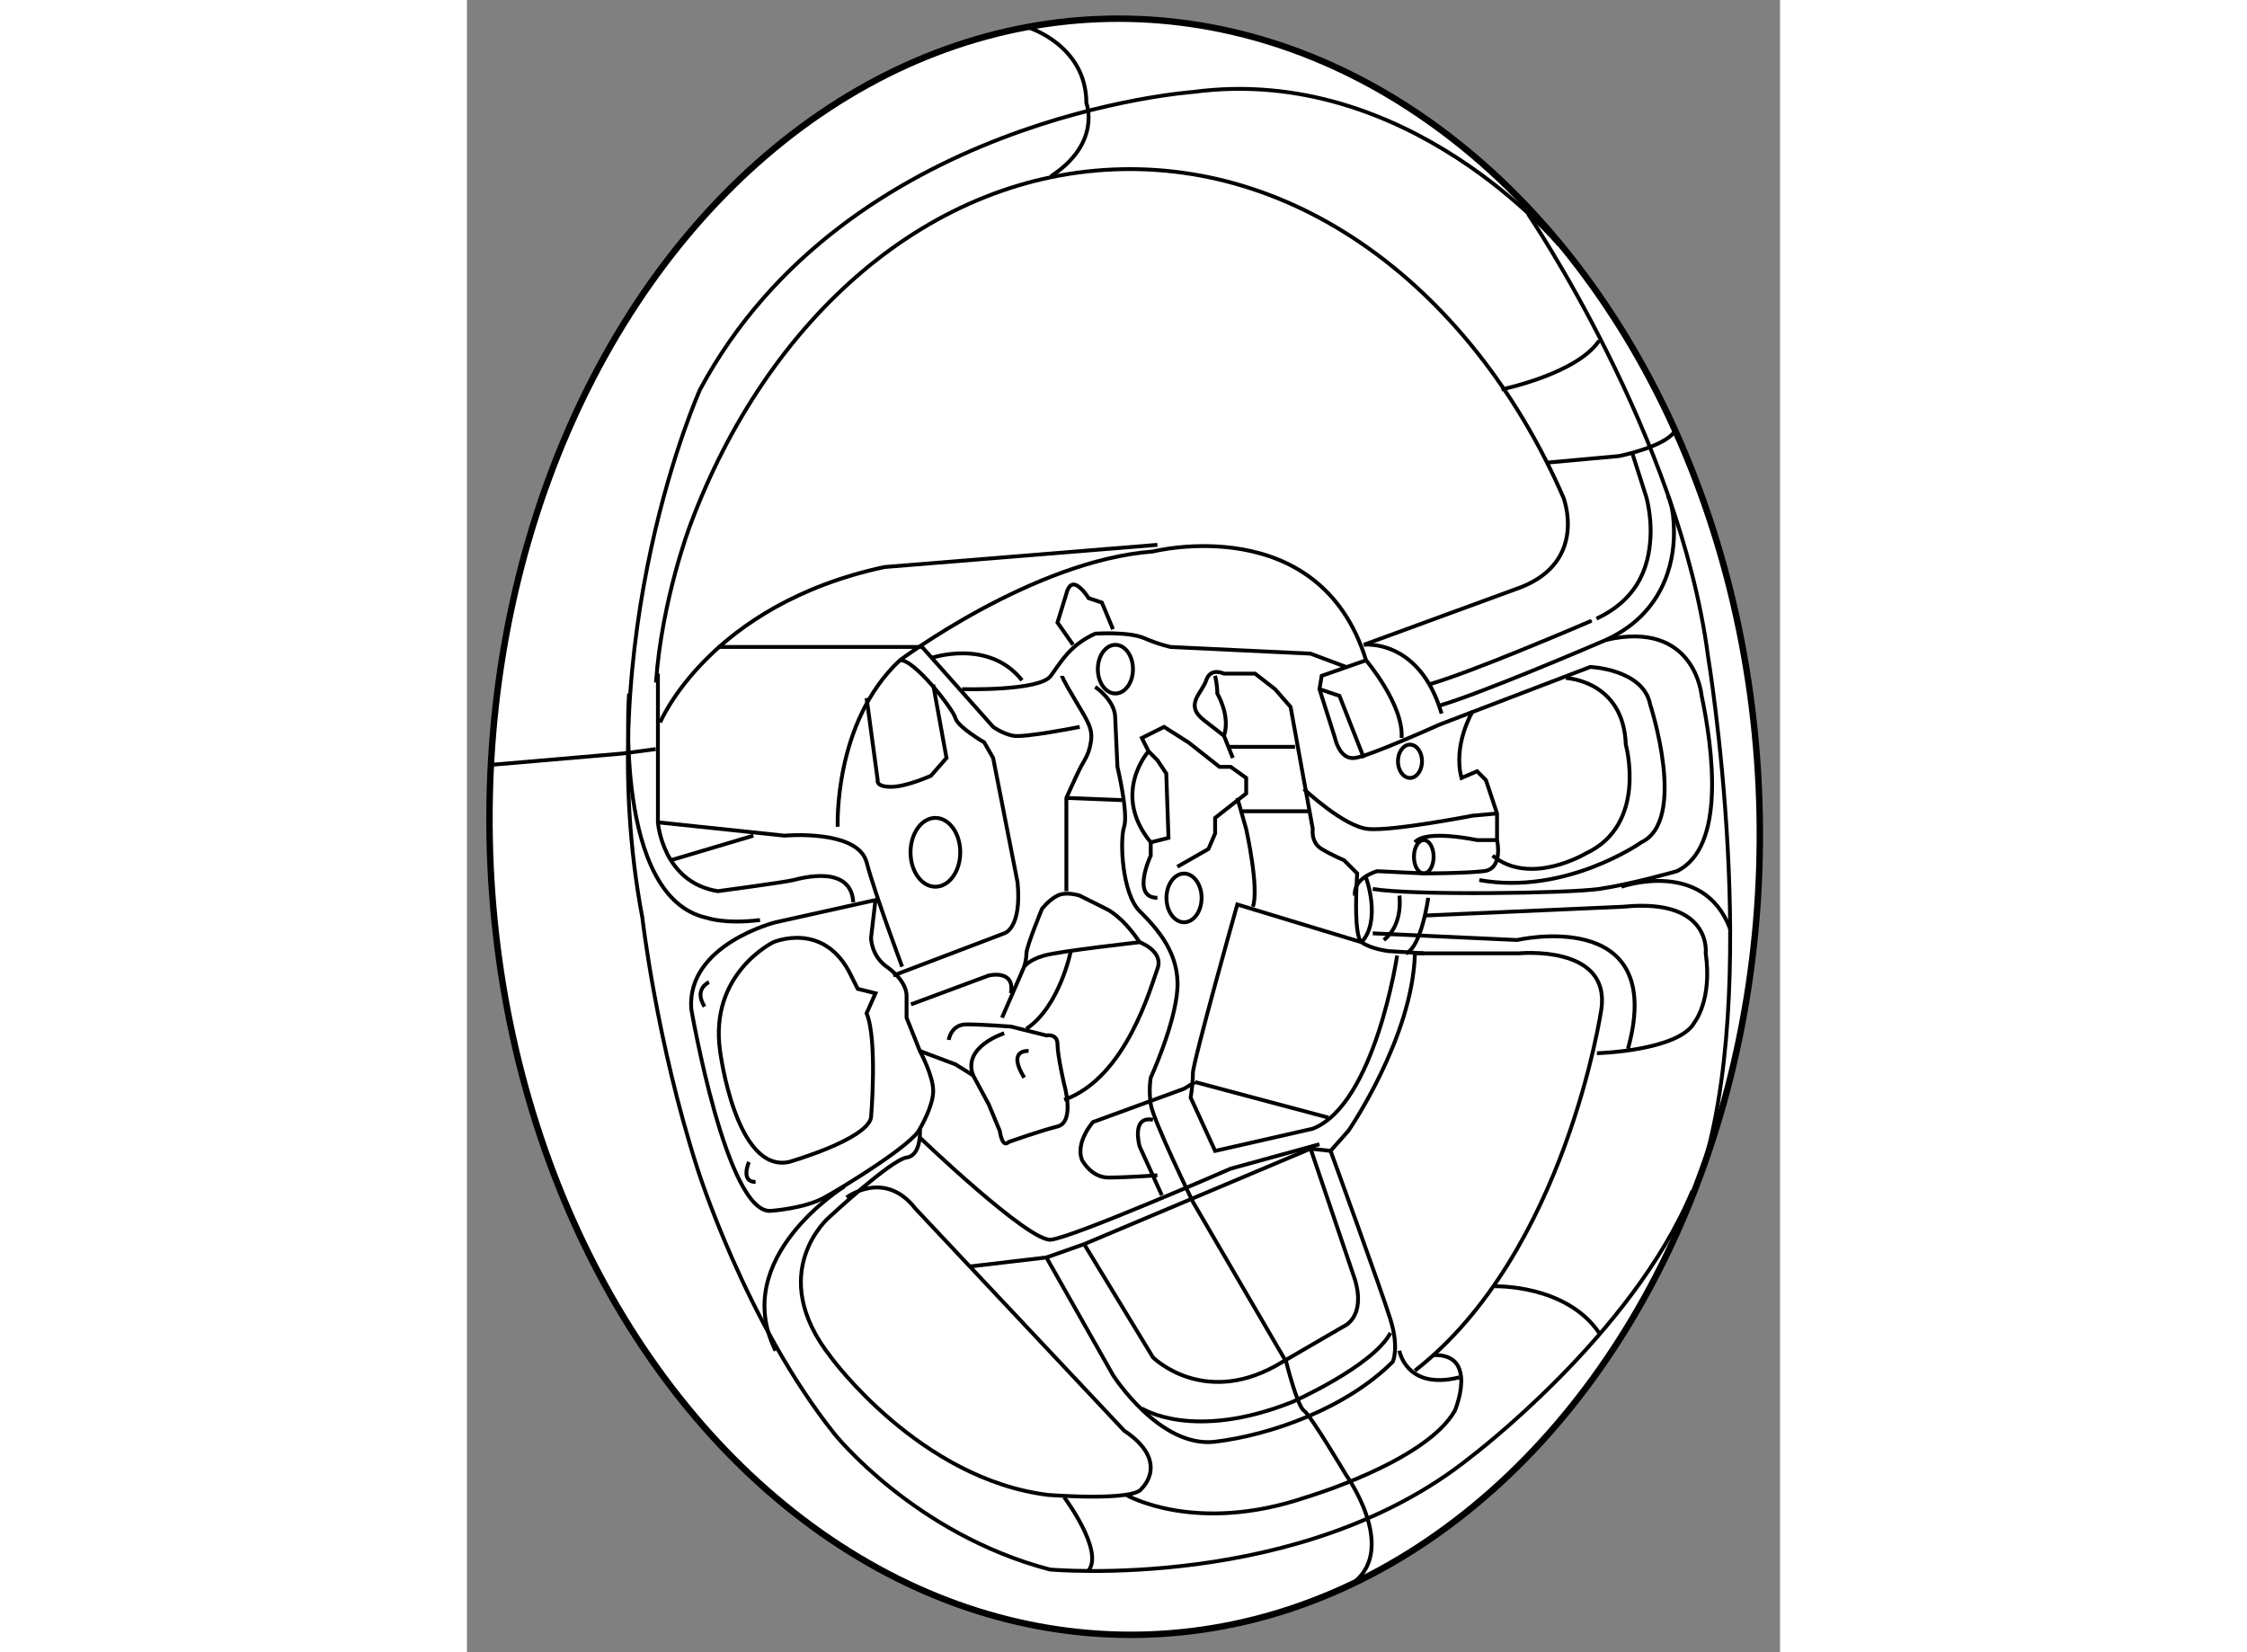 <?xml version="1.0" encoding="utf-8"?>
<!-- Generator: Adobe Illustrator 15.1.0, SVG Export Plug-In . SVG Version: 6.00 Build 0)  -->
<!DOCTYPE svg PUBLIC "-//W3C//DTD SVG 1.1//EN" "http://www.w3.org/Graphics/SVG/1.1/DTD/svg11.dtd">
<svg version="1.1" xmlns="http://www.w3.org/2000/svg" xmlns:xlink="http://www.w3.org/1999/xlink" x="0px" y="0px" width="244.8px"
	 height="180px" viewBox="9.747 28.172 102.241 128.645" enable-background="new 0 0 244.8 180" xml:space="preserve">
	
<rect x="9.747" y="28.172" width="102.241" height="128.645" fill="#808080" stroke="none"/>
	
<g><ellipse transform="matrix(1 -0.02 0.02 1 -1.807 1.215)" fill="#FFFFFF" stroke="#000000" stroke-width="0.5" cx="60.914" cy="92.548" rx="49.441" ry="62.911"></ellipse><path fill="none" stroke="#000000" stroke-width="0.3" d="M24.465,81.313c0.449-6.411,2.641-12.187,2.641-12.187
				c6.007-16.21,18.728-27.487,33.661-27.781c14.658-0.288,27.602,10.084,34.352,25.562c0,0,1.922,4.898-3.264,6.973l-12.272,4.494"></path><path fill="none" stroke="#000000" stroke-width="0.3" d="M94.793,47.26c0,0-11.754-14.174-28.521-11.927
				c0,0-26.965,1.901-38.373,23.162c0,0-8.642,19.187-4.493,41.139c0,0,1.093,9.586,4.276,19.491c0,0,3.756,12.02,10.689,20.703
				c0,0,6.216,7.791,16.765,10.549c0,0,19.606,1.803,32.742-8.74c0,0,12.618-9.508,17.285-20.742"></path><path fill="none" stroke="#000000" stroke-width="0.3" d="M92.374,44.841c0,0,11.754,17.284,14.001,34.396
				c0,0,4.32,26.1-0.691,40.792"></path><path fill="none" stroke="#000000" stroke-width="0.3" d="M24.616,80.621v11.581c0,0,0.346,4.668,4.667,5.359
				c0,0,5.187-0.691,5.877-0.865c0.691-0.172,4.495-1.209,4.667,1.729"></path><path fill="none" stroke="#000000" stroke-width="0.3" d="M22.369,82.176c0,0-1.209,15.902,6.051,17.458
				c0,0,1.383,0.518,4.148,0.172"></path><line fill="none" stroke="#000000" stroke-width="0.3" x1="25.653" y1="95.141" x2="32.048" y2="93.238"></line><path fill="none" stroke="#000000" stroke-width="0.3" d="M24.789,84.423c0,0,3.803-9.16,17.458-12.1l21.26-1.729"></path><path fill="none" stroke="#000000" stroke-width="0.3" d="M53.482,30.321c0,0,4.494,1.383,4.494,5.877c0,0,1.21,3.111-2.766,5.704
				"></path><path fill="none" stroke="#000000" stroke-width="0.3" d="M90.299,58.496c0,0,5.877-1.21,7.605-3.803"></path><path fill="none" stroke="#000000" stroke-width="0.3" d="M103.262,66.792c0.017,0.057,0.464,0.838,0.466,2.755l0,0
				c0.031,2.639-0.955,6.466-5.291,8.448l0,0c-0.004,0.002-2.903,1.257-6.111,2.558l0,0c-2.535,1.021-5.166,2.057-6.897,2.571"></path><path fill="none" stroke="#000000" stroke-width="0.3" d="M84.689,81.451c1.473-0.423,4.365-1.521,6.954-2.579l0,0
				c3.187-1.291,6.068-2.538,6.054-2.532l0,0c3.529-1.651,4.186-4.49,4.216-6.792l0,0c0.001-1.222-0.221-2.232-0.326-2.638
				l-1.088-3.401"></path><path fill="none" stroke="#000000" stroke-width="0.3" d="M93.757,64.2l5.704-0.519c0,0,3.456-0.691,4.321-1.901"></path><path fill="none" stroke="#000000" stroke-width="0.3" d="M79.583,78.374c0,0,4.322-0.519,6.051,5.358"></path><path fill="none" stroke="#000000" stroke-width="0.3" d="M24.616,92.201l9.854,1.037c0,0,5.704-0.518,6.395,2.074
				c0.691,2.594,2.766,8.125,2.766,8.125"></path><path fill="none" stroke="#000000" stroke-width="0.3" d="M41.555,98.252l-7.778,1.729c0,0-6.913,1.729-6.567,6.74
				c0,0,2.766,16.075,6.223,15.729c0,0,2.593-0.174,4.148-1.037s6.913-4.148,7.432-5.357c0,0,1.037-1.729,1.037-2.939
				c0-1.21-1.037-3.11-1.037-3.11l-1.037-2.594c0,0,0-1.209,0-1.729c0-0.518-0.346-1.383-1.556-2.246
				c-1.21-0.865-1.21-2.248-1.21-2.248L41.555,98.252z"></path><path fill="none" stroke="#000000" stroke-width="0.3" d="M42.938,104.129l8.643-3.285c0,0,1.383-0.346,1.037-3.975l-1.901-9.68
				l-0.691-1.21c0,0-2.073-1.209-2.247-1.901c-0.173-0.691-3.284-4.666-4.321-4.494"></path><path fill="none" stroke="#000000" stroke-width="0.3" d="M29.283,78.546h15.902l5.531,6.223c0,0,0.691,0.519,1.556,0.691
				s5.186-0.691,5.186-0.691"></path><path fill="none" stroke="#000000" stroke-width="0.3" d="M40.864,107.066c0.864,2.074,0.346,8.124,0.346,8.124
				c-0.346,1.729-6.396,3.457-6.396,3.457c-4.148,0.865-5.358-8.642-5.358-8.642c-0.864-6.051,4.148-8.471,4.148-8.471
				s3.976-1.729,6.05,2.594l0.519,1.037l1.383,0.346L40.864,107.066z"></path><path fill="none" stroke="#000000" stroke-width="0.3" d="M44.321,106.375l6.05-2.246c0,0,2.074-0.518,1.729,1.383"></path><path fill="none" stroke="#000000" stroke-width="0.3" d="M45.012,110.006l2.766,1.037l1.383,0.863l1.21,2.247l0.864,2.074
				c0,0,0.173,1.383,0.691,0.865c0,0,2.42-0.865,3.803-1.211s0.519-3.283,0.519-3.283s-0.519-2.247-0.519-3.112
				c0-0.863-0.864-0.691-0.864-0.691l-2.766-0.691c0,0-2.247-0.172-3.457-0.172c-1.211,0-1.383,1.209-1.383,1.209"></path><path fill="none" stroke="#000000" stroke-width="0.3" d="M51.408,107.412l1.729-3.975c0,0,0.346-0.52,1.556-0.865
				s7.433-1.037,7.433-1.037s1.901,0.691,1.383,2.074s-2.42,8.471-7.26,10.198"></path><path fill="none" stroke="#000000" stroke-width="0.3" d="M40.864,82.522l0.864,6.396c0,0-0.173,0.518,1.037,0.518
				s3.111-0.863,3.111-0.863l1.21-1.383l-1.037-5.705"></path><path fill="none" stroke="#000000" stroke-width="0.3" d="M39.135,120.55c0,0-8.988,5.531-5.358,12.791"></path><path fill="none" stroke="#000000" stroke-width="0.3" d="M39.308,121.413c0,0,2.938-2.246,5.358,0.865l16.248,17.285
				c3.63,2.418,1.383,4.494,1.383,4.494c-0.519,1.037-7.26,0.518-7.26,0.518c-10.026-1.209-16.939-10.717-16.939-10.717
				c-5.186-6.568-0.173-10.889-0.173-10.889s4.84-4.494,6.05-4.668s1.037-2.246,1.037-2.246"></path><path fill="none" stroke="#000000" stroke-width="0.3" d="M48.988,126.772l5.877-0.691l5.186,9.16c0,0,3.629,5.705,7.951,5.186
				c4.321-0.518,10.198-2.592,13.828-6.223c0,0,0.519-1.037-0.173-3.283c-0.691-2.248-4.667-13.137-4.667-13.137l1.383-1.557
				c0,0,5.013-7.259,5.186-13.827h8.124c0,0,7.087-0.691,6.396,4.32c0,0-2.766,19.015-14.52,28.175"></path><path fill="none" stroke="#000000" stroke-width="0.3" d="M61.087,144.575c0,0,5.358,3.111,14.001,0.174
				c0,0,9.333-2.766,11.581-6.742c0,0,1.901-4.494-1.729-4.32"></path><polyline fill="none" stroke="#000000" stroke-width="0.3" points="54.865,126.081 57.803,125.044 75.434,117.61 76.99,117.784 		
				"></polyline><path fill="none" stroke="#000000" stroke-width="0.3" d="M57.803,125.044l5.358,8.814c0,0,3.803,3.803,9.507,0.691l5.358-3.111
				c0,0,1.728-0.691,0.864-3.629l-3.457-10.199"></path><path fill="none" stroke="#000000" stroke-width="0.3" d="M89.781,128.327c0,0,5.531-0.174,8.124,3.631"></path><path fill="none" stroke="#000000" stroke-width="0.3" d="M56.248,144.749c0,0,3.111,4.148,1.901,5.703"></path><path fill="none" stroke="#000000" stroke-width="0.3" d="M97.731,110.178c0,0,6.396-0.172,7.605-2.42
				c0,0,1.384-1.729,0.865-5.357c0,0,0.519-4.322-6.396-3.631L84.25,99.461"></path><path fill="none" stroke="#000000" stroke-width="0.3" d="M80.274,97.387c3.111,0.52,15.211,0.346,17.631,0
				c2.419-0.346,6.05-1.383,6.05-1.383c3.808-1.842,2.814-9.447,1.921-13.692c0,0-0.51-5.904-7.438-4.316"></path><path fill="none" stroke="#000000" stroke-width="0.3" d="M88.571,96.695c6.741,1.211,12.617-2.938,12.617-2.938
				c3.63-1.729,0.691-10.717,0.691-10.717c-0.519-2.766-4.667-2.938-4.667-2.938l-11.753,4.494c0,0-5.359,2.419-6.568,2.593
				c-1.21,0.172-1.556-1.556-1.556-1.556l-1.21-3.803l0.173-1.037l3.457-1.21c-3.63-11.753-16.594-8.47-16.594-8.47
				c-9.334,0.691-19.705,8.47-19.705,8.47c-5.186,4.841-4.84,12.963-4.84,12.963"></path><path fill="none" stroke="#000000" stroke-width="0.3" d="M95.312,80.966c0,0,4.494,0.173,4.667,5.186
				c0,0,1.729,6.221-3.111,8.469c0,0-4.321,2.594-7.26,0.174"></path><path fill="none" stroke="#000000" stroke-width="0.3" d="M88.051,83.559c0,0-1.555,2.593-0.864,5.185l1.21-0.518l0.691,0.691
				l0.864,2.592v2.074h-1.556c0,0-3.976-0.863-4.84,0.174"></path><path fill="none" stroke="#000000" stroke-width="0.3" d="M84.249,102.4l-2.766-0.174c0,0-1.383-0.172-2.074-0.691
				c-0.691-0.518-0.346-5.357-0.346-5.357l-1.037-1.037c0,0-0.864-0.346-1.729-0.865c-0.864-0.518-0.691-1.555-0.691-1.555
				l-1.729-9.507l-1.21-1.383l-1.556-1.21h-2.42c0,0-1.037-0.519-1.383,0.519c-0.345,1.037-1.729,1.901-0.173,3.111
				s1.556,1.21,1.556,1.21l0.691,1.729"></path><path fill="none" stroke="#000000" stroke-width="0.3" d="M74.915,89.609c0,0,3.111,2.938,5.013,3.111
				c1.901,0.172,8.124-1.037,8.124-1.037l1.901-0.174"></path><line fill="none" stroke="#000000" stroke-width="0.3" x1="66.445" y1="112.425" x2="76.816" y2="115.19"></line><path fill="none" stroke="#000000" stroke-width="0.3" d="M56.074,80.793c0,0,0,0.172,1.037,1.901
				c1.037,1.729,1.383,2.247,1.21,3.284c-0.173,1.037-0.519,1.382-0.864,2.074s-1.037,2.248-1.037,2.248v7.26"></path><path fill="none" stroke="#000000" stroke-width="0.3" d="M53.136,103.438c0,0,0.172-0.52,0.172-1.037
				c0-0.52,1.21-3.457,1.21-3.457s0.519-0.691,1.21-1.037s1.729,0,1.729,0l2.074,1.037c0,0,1.211,0.518,2.594,2.592"></path><path fill="none" stroke="#000000" stroke-width="0.3" d="M58.667,81.658c0,0,1.556,1.037,1.556,2.42l0.173,3.803
				c0,0,0.865,3.631,0.519,4.666c-0.346,1.037-0.173,5.186,1.21,6.568s3.111,3.285,2.938,6.051s-2.074,6.914-2.074,6.914
				s-0.173,0.864,0,2.073c0.173,1.211,3.285,7.605,3.285,7.605l7.26,12.445c0,0,0.864,3.457,1.383,3.803s3.284,5.014,3.284,5.014
				s3.975,5.531,0.691,8.297"></path><path fill="none" stroke="#000000" stroke-width="0.3" d="M48.295,81.831c0,0,6.05,0.173,6.914-1.037s1.556-2.421,3.457-3.284
				c0,0,2.594-0.173,3.804,0.346c1.209,0.519,2.073,0.691,2.073,0.691l10.89,0.519l2.766,1.037"></path><path fill="none" stroke="#000000" stroke-width="0.3" d="M45.011,116.747c0,0,8.47,8.123,10.198,7.951
				c1.729-0.174,14.001-5.531,14.001-5.531l6.914-1.902"></path><ellipse fill="none" stroke="#000000" stroke-width="0.3" cx="84.248" cy="94.881" rx="0.766" ry="1.297"></ellipse><ellipse fill="none" stroke="#000000" stroke-width="0.3" cx="83.174" cy="87.447" rx="0.937" ry="1.297"></ellipse><ellipse fill="none" stroke="#000000" stroke-width="0.3" cx="65.581" cy="98.086" rx="1.368" ry="1.895"></ellipse><ellipse fill="none" stroke="#000000" stroke-width="0.3" cx="60.237" cy="80.275" rx="1.368" ry="1.894"></ellipse><ellipse fill="none" stroke="#000000" stroke-width="0.3" cx="46.221" cy="94.535" rx="1.936" ry="2.68"></ellipse><path fill="none" stroke="#000000" stroke-width="0.3" d="M79.755,79.583c0,0,2.938,3.457,2.766,6.05"></path><path fill="none" stroke="#000000" stroke-width="0.3" d="M62.816,86.67l0.69,0.691l0.691,1.037l0.174,5.014l-1.384,0.346
				C59.876,89.955,62.816,86.67,62.816,86.67l-0.519-1.037l1.728-0.864l1.902,1.21l2.419,1.902h0.864l1.21,0.863v1.211l-2.419,1.9
				v1.211l-0.519,1.209l-2.421,1.383"></path><path fill="none" stroke="#000000" stroke-width="0.3" d="M62.988,93.758v1.037c0,0-1.555,3.275,0.519,3.283"></path><polyline fill="none" stroke="#000000" stroke-width="0.3" points="76.125,81.831 77.68,82.349 79.582,87.189 		"></polyline><path fill="none" stroke="#000000" stroke-width="0.3" d="M89.953,93.584c0,0,0.519,2.248-1.037,2.42
				c-1.556,0.174-4.667,0.174-4.667,0.174l-3.63-0.174c0,0-1.9,0.518-1.728,1.902"></path><path fill="none" stroke="#000000" stroke-width="0.3" d="M82.347,97.906c0,0,0.346,2.246-1.21,3.457"></path><path fill="none" stroke="#000000" stroke-width="0.3" d="M84.595,98.078c0,0-0.52,3.803-1.729,4.322"></path><path fill="none" stroke="#000000" stroke-width="0.3" d="M99.632,97.215c0,0,6.396-2.248,8.47,3.283"></path><path fill="none" stroke="#000000" stroke-width="0.3" d="M56.765,102.227c0,0-0.864,4.32-3.457,6.049"></path><path fill="none" stroke="#000000" stroke-width="0.3" d="M69.729,90.301l0.691,2.42c0,0,1.037,4.666,0.519,6.049"></path><path fill="none" stroke="#000000" stroke-width="0.3" d="M63.506,119.685c0,0-2.42,0.174-3.802,0.174
				c-1.383,0-2.074-1.383-2.074-1.383c-0.519-1.385,0.863-2.939,0.863-2.939l7.087-2.594l0.864-0.518"></path><path fill="none" stroke="#000000" stroke-width="0.3" d="M63.853,121.239l-1.729-3.801c0,0-0.691-2.422,1.037-2.074"></path><path fill="none" stroke="#000000" stroke-width="0.3" d="M51.58,108.623c0,0-3.283,1.037-2.419,3.283"></path><line fill="none" stroke="#000000" stroke-width="0.3" x1="69.902" y1="91.338" x2="75.261" y2="91.338"></line><path fill="none" stroke="#000000" stroke-width="0.3" d="M68,80.793c0,0,0.173,0.691,0.173,1.383c0,0,1.037,1.729,0.519,3.284"></path><path fill="none" stroke="#000000" stroke-width="0.3" d="M56.939,78.374l-1.211-1.729l0.692-2.247c0,0,0.173-0.864,0.691-0.691
				s1.037,1.037,1.037,1.037l1.037,0.346l0.864,2.074"></path><path fill="none" stroke="#000000" stroke-width="0.3" d="M45.876,79.411c0,0,4.494-1.556,7.087,1.729"></path><path fill="none" stroke="#000000" stroke-width="0.3" d="M53.482,110.006c0,0-1.729-0.174-0.346,2.074"></path><path fill="none" stroke="#000000" stroke-width="0.3" d="M62.297,137.835c0,0,3.976,2.592,11.754-0.52
				c0,0,6.223-2.766,7.605-5.357"></path><polyline fill="none" stroke="#000000" stroke-width="0.3" points="11.825,87.707 21.85,86.844 24.443,86.498 		"></polyline><path fill="none" stroke="#000000" stroke-width="0.3" d="M79.755,96.523c0,0,1.209,3.283-0.347,5.012l-9.68-2.938
				c0,0-3.457,12.271-3.457,13.137c0,0.862-0.173,1.901-0.173,1.901L68,117.784l7.605-1.729c4.841-1.902,6.568-13.483,6.568-13.483"></path><path fill="none" stroke="#000000" stroke-width="0.3" d="M80.274,100.844l11.235,0.52c0,0,11.235-2.594,8.815,7.777l-0.174,0.691
				"></path><path fill="none" stroke="#000000" stroke-width="0.3" d="M82.348,133.341c0,0,0.519,3.111,4.667,2.074"></path><line fill="none" stroke="#000000" stroke-width="0.3" x1="56.419" y1="90.301" x2="60.742" y2="90.473"></line><line fill="none" stroke="#000000" stroke-width="0.3" x1="69.039" y1="86.324" x2="74.224" y2="86.324"></line><path fill="none" stroke="#000000" stroke-width="0.3" d="M28.591,104.646c0,0-1.211,0.52-0.346,1.902"></path><path fill="none" stroke="#000000" stroke-width="0.3" d="M31.703,118.647c0,0-0.691,1.555,0.519,1.555"></path></g>


</svg>